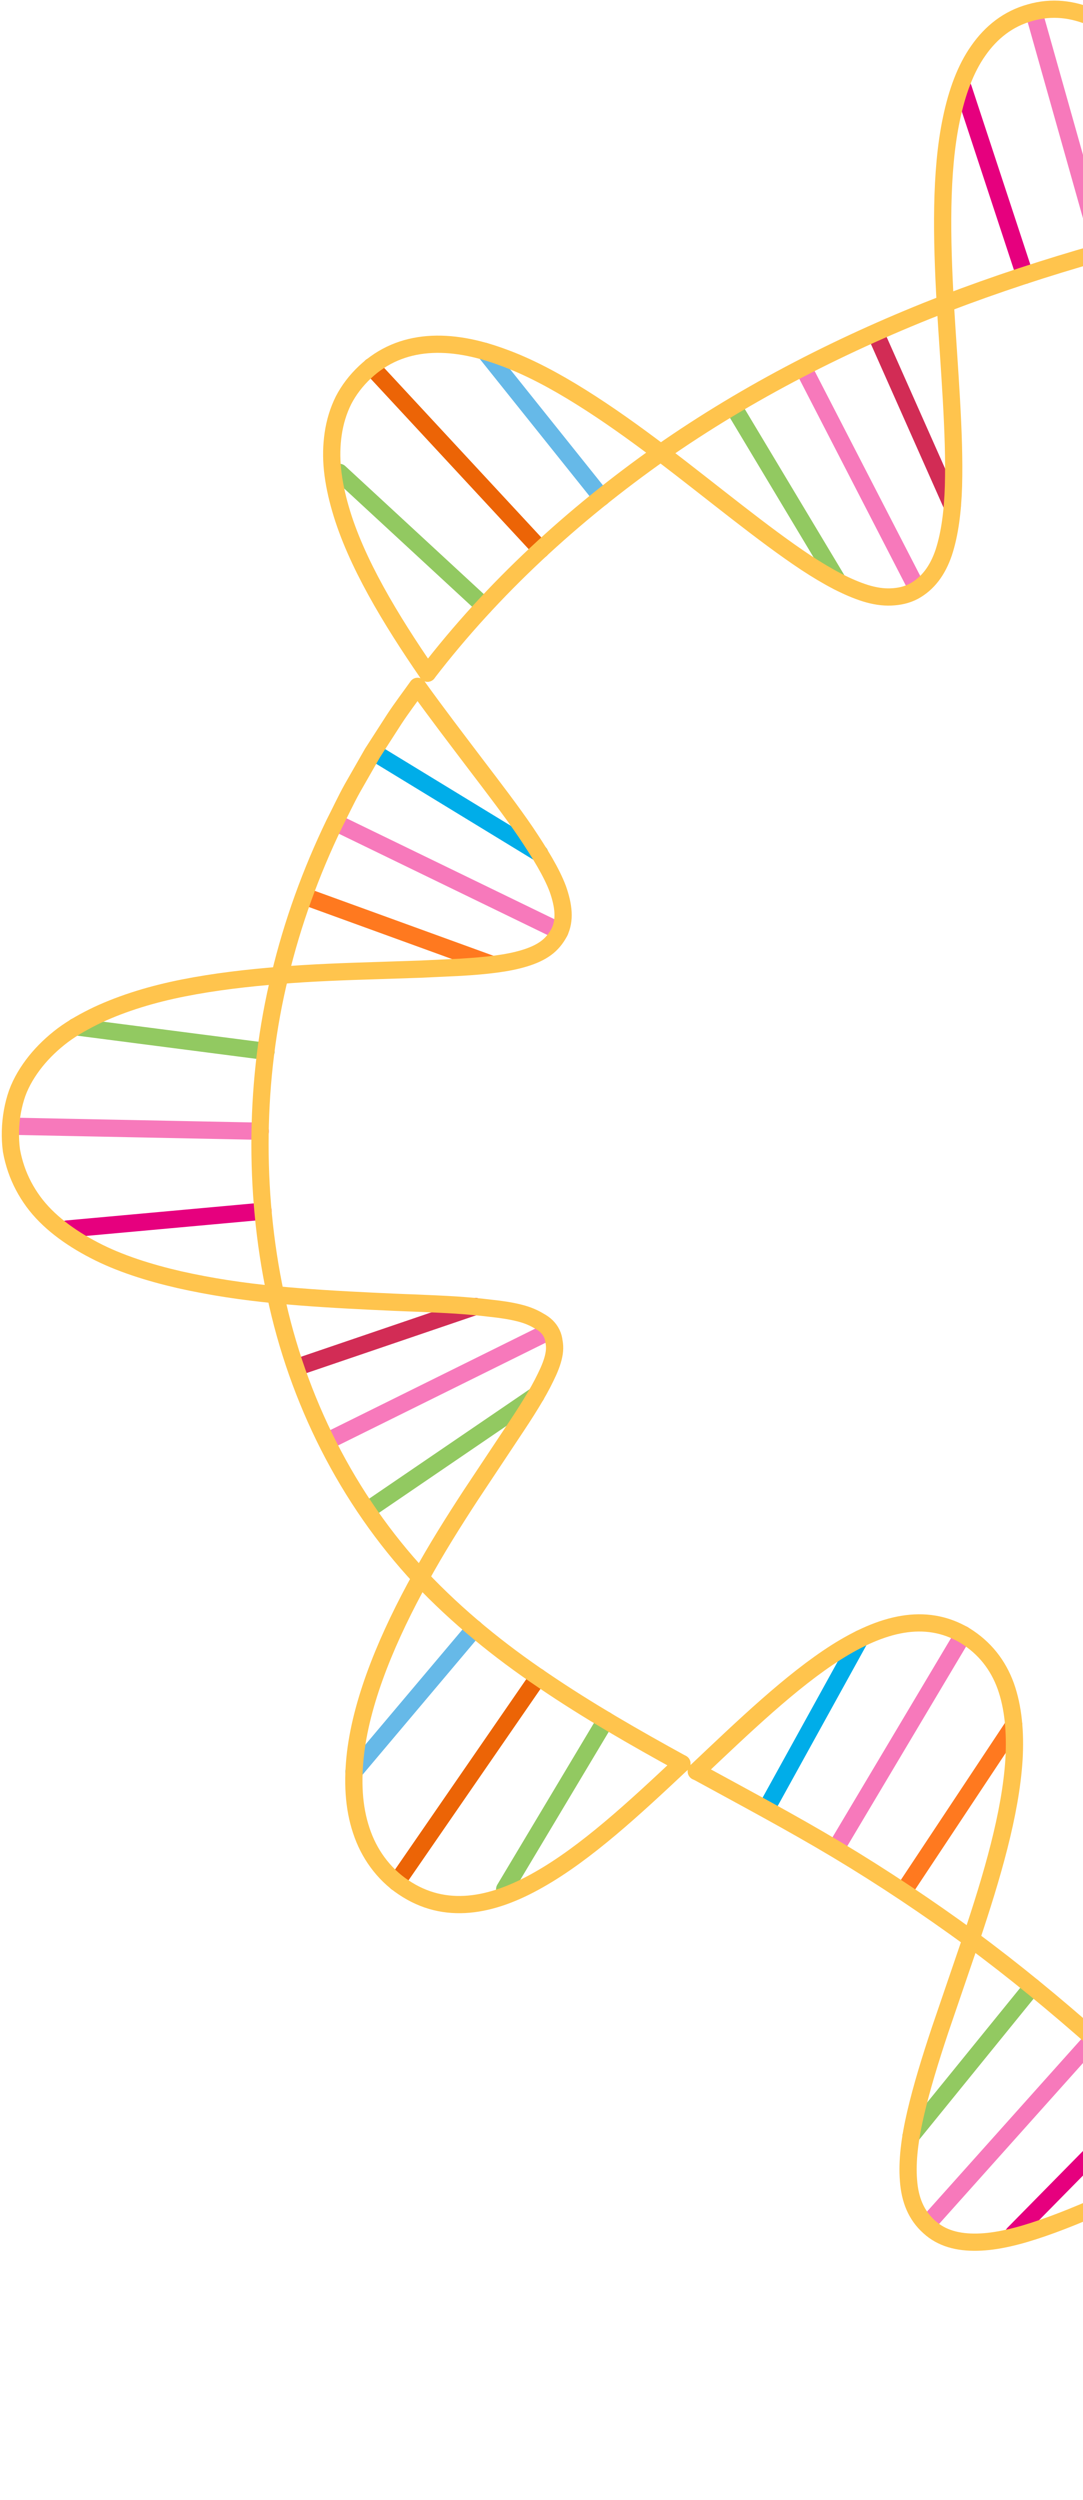 <svg width="201" height="464" viewBox="0 0 201 464" fill="none" xmlns="http://www.w3.org/2000/svg">
<path d="M191.857 2.214L204.415 46.751" stroke="#F779BB" stroke-width="3.199" stroke-linecap="round" stroke-linejoin="round"/>
<path d="M178.769 16.369L190.191 51.084" stroke="#E6007E" stroke-width="3.199" stroke-linecap="round" stroke-linejoin="round"/>
<path d="M162.885 62.717L176.738 93.912" stroke="#D22C55" stroke-width="3.199" stroke-linecap="round" stroke-linejoin="round"/>
<path d="M149.526 69.117L170.211 109.254" stroke="#F779BB" stroke-width="3.199" stroke-linecap="round" stroke-linejoin="round"/>
<path d="M136.585 76.284L155.559 107.943" stroke="#92C961" stroke-width="3.199" stroke-linecap="round" stroke-linejoin="round"/>
<path d="M89.968 65.213L111.645 92.313" stroke="#66B9E8" stroke-width="3.199" stroke-linecap="round" stroke-linejoin="round"/>
<path d="M68.9 68.044L100.367 101.991" stroke="#EC6406" stroke-width="3.199" stroke-linecap="round" stroke-linejoin="round"/>
<path d="M62.997 87.673L89.841 112.485" stroke="#92C961" stroke-width="3.199" stroke-linecap="round" stroke-linejoin="round"/>
<path d="M79.346 124.934C91.504 109.112 106.365 95.514 122.635 84.044C138.968 72.622 156.869 63.536 175.442 56.337C194.047 49.202 213.341 43.907 232.841 39.859C252.358 35.86 272.115 33.044 291.92 30.821" stroke="#FFC44D" stroke-width="3.199" stroke-linecap="round" stroke-linejoin="round"/>
<path d="M79.346 124.934C72.499 114.983 66.036 104.313 63.204 94.49C62.484 92.027 61.972 89.595 61.717 87.228C61.477 84.876 61.524 82.652 61.844 80.477C62.164 78.317 62.788 76.237 63.748 74.302C64.724 72.414 66.052 70.654 67.732 69.07C74.483 62.719 83.617 62.735 93.2 66.271C97.967 67.983 102.926 70.622 107.901 73.742C112.86 76.845 117.787 80.381 122.651 84.06C132.409 91.483 141.592 99.13 149.623 104.457C153.622 107.08 157.285 109.048 160.645 110.104C162.308 110.616 163.892 110.856 165.364 110.792C166.852 110.728 168.276 110.44 169.603 109.736C172.211 108.312 174.019 105.897 175.154 102.537C176.258 99.162 176.818 95.018 176.962 90.187C177.234 80.508 176.178 68.574 175.442 56.336C174.77 44.258 174.498 31.892 176.578 22.07C177.602 17.143 179.202 12.743 181.585 9.384C183.953 5.992 187.105 3.481 191.152 2.361C195.215 1.177 199.135 1.673 202.894 3.321C206.654 4.937 210.253 7.832 213.692 11.479C220.571 18.742 226.842 29.333 232.841 39.859C238.856 50.497 244.568 61.12 250.455 68.91C256.342 76.669 262.309 81.516 269.156 80.493C276.002 79.453 280.434 73.038 283.825 63.855C287.185 54.673 289.52 42.739 291.92 30.788" stroke="#FFC44D" stroke-width="3.199" stroke-linecap="round" stroke-linejoin="round"/>
<path d="M69.91 139.944L100.161 158.405" stroke="#00ADE9" stroke-width="3.199" stroke-linecap="round" stroke-linejoin="round"/>
<path d="M62.839 152.933L103.889 172.865" stroke="#F779BB" stroke-width="3.199" stroke-linecap="round" stroke-linejoin="round"/>
<path d="M57.08 166.548L91.283 178.978" stroke="#FF791F" stroke-width="3.199" stroke-linecap="round" stroke-linejoin="round"/>
<path d="M13.985 190.562L49.371 195.137" stroke="#92C961" stroke-width="3.199" stroke-linecap="round" stroke-linejoin="round"/>
<path d="M2.032 209.021L48.312 209.949" stroke="#F779BB" stroke-width="3.199" stroke-linecap="round" stroke-linejoin="round"/>
<path d="M12.432 228.103L48.826 224.792" stroke="#E6007E" stroke-width="3.199" stroke-linecap="round" stroke-linejoin="round"/>
<path d="M55.929 253.477L88.228 242.471" stroke="#D22C55" stroke-width="3.199" stroke-linecap="round" stroke-linejoin="round"/>
<path d="M61.592 267.057L102.05 247.028" stroke="#F779BB" stroke-width="3.199" stroke-linecap="round" stroke-linejoin="round"/>
<path d="M68.984 279.762L99.475 258.965" stroke="#92C961" stroke-width="3.199" stroke-linecap="round" stroke-linejoin="round"/>
<path d="M65.704 328.78L88.068 302.256" stroke="#66B9E8" stroke-width="3.199" stroke-linecap="round" stroke-linejoin="round"/>
<path d="M73.623 349.352L99.891 311.246" stroke="#EC6406" stroke-width="3.199" stroke-linecap="round" stroke-linejoin="round"/>
<path d="M93.667 350.615L112.416 319.244" stroke="#92C961" stroke-width="3.199" stroke-linecap="round" stroke-linejoin="round"/>
<path d="M126.557 327.304C117.822 322.505 109.167 317.546 100.929 311.947C92.658 306.379 84.883 300.06 78.036 292.814C64.438 278.224 55.224 259.747 51.128 240.262C49.065 230.519 48.137 220.537 48.265 210.587C48.393 200.636 49.593 190.67 51.96 180.991C54.28 171.297 57.703 161.89 62.023 152.916C63.159 150.708 64.198 148.436 65.414 146.261L69.126 139.766L73.173 133.479C74.533 131.399 76.052 129.415 77.492 127.384" stroke="#FFC44D" stroke-width="3.199" stroke-linecap="round" stroke-linejoin="round"/>
<path d="M126.557 327.303C117.694 335.638 108.735 343.94 99.969 348.884C91.25 353.859 82.596 355.491 74.885 350.275C72.981 349.012 71.365 347.412 70.053 345.62C68.758 343.844 67.766 341.909 67.046 339.717C66.326 337.557 65.91 335.27 65.75 332.886C65.59 330.438 65.686 327.911 65.99 325.319C67.254 314.937 72.165 303.467 78.052 292.828C80.932 287.549 84.243 282.302 87.331 277.567C90.418 272.928 93.33 268.528 95.953 264.577C97.249 262.625 98.401 260.802 99.377 259.138C100.369 257.458 101.105 256.002 101.777 254.531C102.416 253.091 102.816 251.811 102.912 250.659C102.96 250.083 102.928 249.555 102.832 249.043C102.768 248.499 102.64 247.972 102.4 247.492C101.936 246.516 101.153 245.764 100.081 245.188C99.057 244.564 97.841 244.036 96.321 243.668C94.801 243.284 93.026 243.012 91.026 242.804C89.09 242.564 86.963 242.372 84.643 242.212C82.323 242.068 79.812 241.957 77.156 241.845C75.829 241.797 74.469 241.749 73.077 241.685C71.717 241.621 70.326 241.557 68.918 241.493C63.271 241.221 57.223 240.885 51.128 240.293C44.969 239.701 39.066 238.805 33.307 237.509C27.596 236.197 22.077 234.438 17.518 232.054C12.942 229.686 8.863 226.679 6.176 223C4.832 221.16 3.76 219.144 3.008 216.952C2.64 215.865 2.336 214.729 2.128 213.545C1.968 212.377 1.904 211.161 1.936 209.914C2 207.418 2.432 205.066 3.184 202.907C3.968 200.747 5.184 198.779 6.607 196.988C8.047 195.196 9.743 193.58 11.647 192.14C13.582 190.701 15.822 189.453 18.174 188.333C22.941 186.125 28.236 184.51 34.043 183.358C39.85 182.206 45.945 181.502 51.976 181.022C57.959 180.526 64.118 180.318 69.813 180.142C72.645 180.046 75.397 179.95 78.036 179.87C80.644 179.742 83.139 179.63 85.523 179.518C90.274 179.23 94.21 178.799 97.297 177.855C98.897 177.375 100.241 176.767 101.313 175.983C102.384 175.199 103.152 174.239 103.776 173.103C104.944 170.784 104.608 168.08 103.536 165.009C102.384 161.921 100.193 158.354 97.601 154.482C94.962 150.595 91.65 146.276 88.194 141.732C84.771 137.205 81.092 132.406 77.524 127.431" stroke="#FFC44D" stroke-width="3.199" stroke-linecap="round" stroke-linejoin="round"/>
<path d="M142.506 335.187L159.623 304.168" stroke="#00ADE9" stroke-width="3.199" stroke-linecap="round" stroke-linejoin="round"/>
<path d="M155.43 342.562L178.771 303.352" stroke="#F779BB" stroke-width="3.199" stroke-linecap="round" stroke-linejoin="round"/>
<path d="M168.039 350.526L188.147 320.195" stroke="#FF791F" stroke-width="3.199" stroke-linecap="round" stroke-linejoin="round"/>
<path d="M169.093 396.424L191.586 368.716" stroke="#92C961" stroke-width="3.199" stroke-linecap="round" stroke-linejoin="round"/>
<path d="M172.068 412.84L202.911 378.349" stroke="#F779BB" stroke-width="3.199" stroke-linecap="round" stroke-linejoin="round"/>
<path d="M188.115 414.584L213.743 388.54" stroke="#E6007E" stroke-width="3.199" stroke-linecap="round" stroke-linejoin="round"/>
<path d="M286.131 501.286C279.876 482.361 271.093 464.316 260.647 447.359C255.383 438.896 249.816 430.626 243.801 422.691C237.754 414.772 231.403 407.077 224.652 399.751C217.869 392.456 210.814 385.401 203.392 378.746C195.937 372.139 188.242 365.788 180.227 359.869C172.181 353.998 163.894 348.447 155.352 343.328C146.793 338.208 137.994 333.537 129.26 328.754" stroke="#FFC44D" stroke-width="3.199" stroke-linecap="round" stroke-linejoin="round"/>
<path d="M286.131 501.289C273.989 501.353 261.879 502.057 252.344 501.481C247.545 501.193 243.434 500.569 240.122 499.353C236.875 498.137 234.427 496.33 233.131 493.546C230.459 488.043 233.467 481.276 238.97 473.389C244.569 465.502 252.648 456.64 260.631 447.361C268.549 438.115 276.164 428.564 280.548 419.398C282.691 414.854 284.035 410.423 284.227 406.232C284.403 402.04 283.283 398.185 280.74 394.73C278.148 391.306 274.628 389.275 270.613 388.251C266.582 387.243 261.879 387.387 256.935 388.219C251.976 389.051 246.665 390.666 241.194 392.73C235.739 394.778 230.155 397.225 224.636 399.769C213.566 404.872 202.736 410.327 193.649 413.463C189.074 415.062 184.931 416.07 181.379 416.134C177.812 416.214 174.756 415.43 172.421 413.271C170.053 411.143 168.869 408.28 168.613 404.68C168.325 401.113 168.837 396.937 169.941 392.202C171.045 387.467 172.629 382.3 174.436 376.861C176.308 371.389 178.26 365.646 180.227 359.903C184.083 348.385 187.57 336.627 188.194 326.516C188.482 321.493 188.066 316.87 186.658 312.919C185.235 308.999 182.755 305.816 179.076 303.544C171.685 299.161 163.606 301.352 155.207 306.648C146.841 311.975 138.074 320.405 129.228 328.772" stroke="#FFC44D" stroke-width="3.199" stroke-linecap="round" stroke-linejoin="round"/>
</svg>
